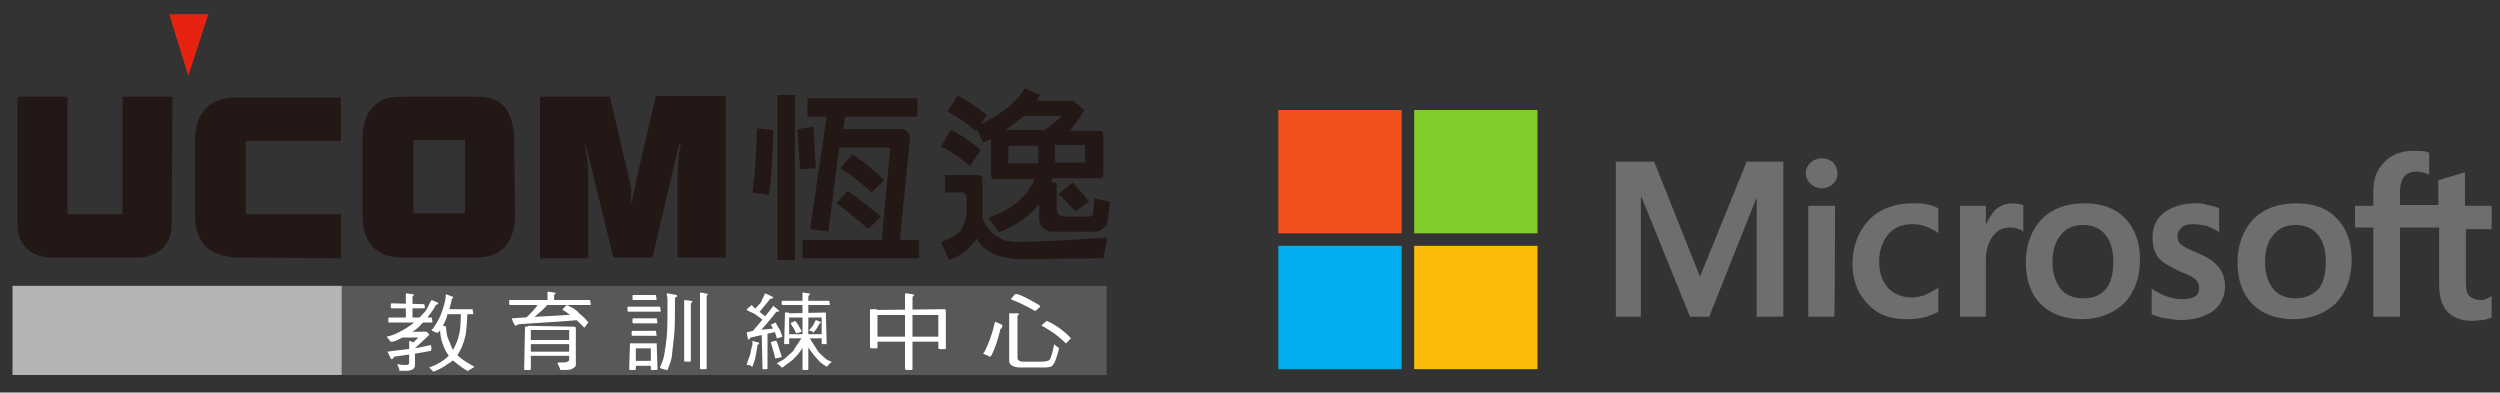 <?xml version="1.0" encoding="utf-8"?>
<!-- Generator: Adobe Illustrator 23.0.3, SVG Export Plug-In . SVG Version: 6.00 Build 0)  -->
<svg version="1.1" id="圖層_1" xmlns="http://www.w3.org/2000/svg" xmlns:xlink="http://www.w3.org/1999/xlink" x="0px" y="0px"
	 viewBox="0 0 300 47.1" style="enable-background:new 0 0 300 47.1;" xml:space="preserve">
<rect x="0" y="0" width="300" height="47.1" fill="#333333" stroke="none"/>
<style type="text/css">
	.st0{fill:#595757;}
	.st1{fill:#B4B4B5;}
	.st2{fill:#E62310;}
	.st3{fill:#231815;}
	.st4{fill:#FFFFFF;}
	.st5{fill:#706D6E;}
	.st6{fill:#F1511B;}
	.st7{fill:#80CC28;}
	.st8{fill:#00ADEF;}
	.st9{fill:#FBBC09;}
</style>
<g>
	<g>
		<rect x="40.9" y="34.3" class="st0" width="91.9" height="10.7"/>
		<rect x="1.5" y="34.3" class="st1" width="39.5" height="10.7"/>
		<polygon class="st2" points="25,1.7 22.6,9.1 20.3,1.7 		"/>
		<path class="st3" d="M20.6,26.9c0,1.3-0.4,2.2-1.1,2.9c-0.7,0.7-1.8,1.1-3.1,1.1h-10c-1.3,0-2.4-0.3-3.2-1.1
			c-0.8-0.7-1.1-1.7-1.1-2.9V11.6h6v14.1h6.6V11.6h6L20.6,26.9L20.6,26.9z"/>
		<path class="st3" d="M28.7,30.9c-1.8,0-3.1-0.5-4-1.3c-0.9-0.9-1.3-2.2-1.3-4v-8.8c0-1.7,0.5-3,1.3-3.8c0.9-0.9,2.1-1.3,3.8-1.3
			h12.4v5.2H29.5v8.8h11.4V31L28.7,30.9L28.7,30.9z"/>
		<path class="st3" d="M61.8,25.7c0,1.7-0.4,3.1-1.2,3.9c-0.8,0.9-1.9,1.3-3.5,1.3h-8.9c-1.6,0-2.7-0.5-3.5-1.3
			c-0.8-0.9-1.2-2.2-1.2-3.9v-8.9c0-1.8,0.4-3.1,1.2-3.9c0.8-0.9,1.9-1.3,3.5-1.3h8.9c1.6,0,2.8,0.4,3.5,1.3
			c0.7,0.9,1.1,2.2,1.1,3.9L61.8,25.7L61.8,25.7z M49.6,25.6h6.2v-8.8h-6.2V25.6z"/>
		<path class="st3" d="M75.8,24.5c0.1-0.6,0.1-1.1,0.3-1.6c0.1-0.5,0.2-1,0.3-1.5l2.3-9.9h8.4v19.4h-5.8v-9.6c0-0.7,0-1.3,0.1-2
			s0.1-1.3,0.3-2h-0.2l-3.2,13.6h-4.7l-3.3-13.5h-0.1c0.1,0.7,0.2,1.3,0.3,2c0.1,0.7,0.1,1.3,0.1,2V31h-5.8V11.6h8.4l2.3,9.9
			c0.1,0.4,0.2,0.8,0.3,1.3C75.6,23.3,75.7,23.8,75.8,24.5"/>
		<g>
			<path class="st4" d="M51.8,36l0.7,0.3c0.1,0.1,0.1,0.1,0.1,0.1c0,0.1-0.1,0.1-0.1,0.1c-0.1,0-0.1,0.1-0.2,0.1
				c-0.3,0.6-0.7,1.1-1,1.5c-0.5,0.5-0.9,1.1-1.5,1.5c-0.5,0.4-1.1,0.7-1.7,1C47.7,40.8,47.4,41,47,41c-0.1,0-0.2,0-0.2-0.1
				c-0.1-0.2-0.3-0.3-0.4-0.5c0.5-0.1,1.1-0.3,1.6-0.6c0.6-0.3,1.2-0.7,1.7-1.1c0.5-0.4,0.9-0.9,1.3-1.3c0.3-0.4,0.5-0.9,0.7-1.3
				C51.8,36.1,51.8,36,51.8,36z M51.8,38.1C51.9,38.1,51.9,38.2,51.8,38.1l0.1,0.5c0,0.1-0.1,0.1-0.1,0.1h-5.1
				c-0.1,0-0.1-0.1-0.1-0.1v-0.4c0-0.1,0.1-0.1,0.1-0.1H51.8z M51.7,41.4C51.8,41.4,51.8,41.5,51.7,41.4c0.1,0.4,0.1,0.6,0,0.7
				c-1.5,0.3-2.9,0.5-4.4,0.7c-0.1,0.2-0.2,0.3-0.3,0.3s-0.2-0.3-0.5-0.9c0.7-0.1,1.5-0.2,2.4-0.3C50,41.8,50.8,41.6,51.7,41.4
				C51.6,41.4,51.7,41.4,51.7,41.4z M50.9,36.5C51,36.5,51,36.6,50.9,36.5l0.1,0.4c0,0.1-0.1,0.1-0.1,0.1H47c-0.1,0-0.1-0.1-0.1-0.1
				v-0.4c0-0.1,0.1-0.1,0.1-0.1L50.9,36.5L50.9,36.5z M49.8,41.2v2.6c0,0.5-0.4,0.7-1.2,0.7H48c-0.1,0-0.1-0.1-0.1-0.2
				c0-0.1-0.1-0.3-0.2-0.5c0-0.1,0-0.1,0.1-0.1c0.3,0.1,0.7,0.1,0.9,0.1c0.3,0,0.4-0.1,0.4-0.3V41c0-0.1,0.1-0.1,0.1-0.1L49.8,41.2z
				 M51.1,39.8l-0.2,0.7h-2.5c-0.1,0-0.1-0.1-0.1-0.1V40c0-0.1,0.1-0.1,0.1-0.1C48.4,39.8,51.1,39.8,51.1,39.8z M49.7,35.4
				C49.7,35.5,49.6,35.5,49.7,35.4c-0.2,0.1-0.2,0.2-0.2,0.3v2.5c0,0.1-0.1,0.1-0.2,0.1h-0.5c-0.1,0-0.1-0.1-0.1-0.1v-2.9
				c0-0.1,0.1-0.1,0.1-0.1C49.4,35.3,49.7,35.3,49.7,35.4z M50.9,39.8h0.2c0.1,0,0.1,0,0.2,0.1c0.1,0.1,0.2,0.2,0.2,0.3l-1.6,1.5
				c-0.1,0-0.1,0.1-0.1,0.1c-0.4-0.1-0.6-0.2-0.6-0.3L50.9,39.8z M55.4,37.4h0.5c0.1,0,0.2,0.1,0.2,0.1c-0.1,1.4-0.1,2.3-0.3,3
				c-0.2,0.8-0.5,1.5-0.9,2.1c-0.3,0.5-0.7,0.8-1.2,1.1c-0.4,0.3-0.9,0.6-1.7,0.9c-0.2-0.2-0.4-0.4-0.5-0.5c0.3-0.1,0.8-0.3,1.3-0.6
				s1-0.7,1.3-1.1c0.4-0.6,0.7-1.2,0.9-1.9c0.2-0.6,0.3-1.5,0.3-2.8C55.3,37.4,55.3,37.4,55.4,37.4z M53.5,35.3l0.8,0.3
				c0.1,0.1,0.1,0.1,0.1,0.1c0,0.1-0.1,0.1-0.1,0.1c-0.1,0-0.1,0.1-0.1,0.2c-0.2,0.8-0.3,1.4-0.5,1.7c-0.1,0.5-0.3,0.9-0.5,1.3
				c-0.2,0.3-0.4,0.7-0.6,0.9c-0.1,0-0.2,0-0.3,0c-0.1-0.1-0.3-0.1-0.4-0.2c-0.1,0-0.1-0.1-0.1-0.1c0-0.1,0-0.1,0.1-0.1
				c0.3-0.4,0.6-0.9,0.9-1.5c0.1-0.3,0.3-0.7,0.4-1.1C53.3,36.5,53.5,36,53.5,35.3L53.5,35.3z M53,39.1h0.3c0.1,0,0.2,0.1,0.2,0.1
				c0.1,0.7,0.1,1.1,0.3,1.5s0.3,0.8,0.5,1.2c0.2,0.3,0.5,0.7,0.9,1c0.5,0.4,1,0.7,1.7,1.1c0,0.1,0,0.1-0.1,0.1
				c-0.1,0.1-0.3,0.2-0.5,0.3c-0.1,0.1-0.1,0.1-0.2,0.1c-0.4-0.2-0.8-0.5-1.2-0.8c-0.5-0.4-0.9-0.7-1.1-1.1
				c-0.3-0.4-0.5-0.8-0.7-1.4c-0.2-0.5-0.3-1.2-0.3-2C52.8,39.2,52.9,39.1,53,39.1z M56.7,37.1C56.8,37.1,56.8,37.2,56.7,37.1
				l0.1,0.5c0,0.1-0.1,0.1-0.1,0.1h-3.2c-0.1,0-0.1-0.1-0.1-0.1v-0.4c0-0.1,0.1-0.1,0.1-0.1H56.7z"/>
			<path class="st4" d="M70.8,36C70.9,36,70.9,36.1,70.8,36l0.1,0.5c0,0.1-0.1,0.1-0.1,0.1h-9.6c-0.1,0-0.1-0.1-0.1-0.1v-0.4
				c0-0.1,0.1-0.1,0.1-0.1H70.8z M69.5,37.7v0.7c-2.1,0.2-4.5,0.3-7.2,0.5c-0.1,0-0.2,0.1-0.3,0.1c0,0.1-0.1,0.1-0.1,0.1
				c-0.1,0-0.3-0.3-0.5-0.9C64.1,38,66.8,37.9,69.5,37.7z M64.8,36.1c0.7,0.2,1,0.3,1,0.4c0,0.1-0.1,0.1-0.1,0.1
				c-0.1,0-0.1,0-0.1,0.1c-0.3,0.3-0.7,0.7-1.2,1.1c-0.3,0.3-0.6,0.5-1,0.7h-0.7c0.6-0.5,1.1-1,1.6-1.6
				C64.5,36.6,64.6,36.4,64.8,36.1C64.8,36.1,64.8,36.1,64.8,36.1z M63,39.2h0.5c0.1,0,0.2,0.1,0.2,0.1v5c0,0.1-0.1,0.1-0.2,0.1H63
				c-0.1,0-0.1-0.1-0.1-0.1L63,39.2L63,39.2z M68.9,39.2c0.1,0,0.2,0.1,0.2,0.1v4.5c0,0.2-0.2,0.3-0.5,0.5c-0.3,0.1-0.7,0.1-1.3,0.1
				c-0.1,0-0.1-0.1-0.1-0.1c0-0.1-0.1-0.3-0.3-0.7l0.1-0.1c0.6,0,1,0,1.1-0.1s0.2-0.1,0.2-0.2v-3.6h-4.9c-0.1,0-0.1-0.1-0.1-0.1
				v-0.3c0-0.1,0.1-0.1,0.1-0.1L68.9,39.2L68.9,39.2z M68.6,40.8C68.7,40.8,68.7,40.9,68.6,40.8l0.1,0.4c0,0.1-0.1,0.1-0.1,0.1h-5.2
				c-0.1,0-0.1-0.1-0.1-0.1v-0.3c0-0.1,0.1-0.1,0.1-0.1H68.6z M68.6,42.2C68.7,42.2,68.7,42.3,68.6,42.2l0.1,0.4
				c0,0.1-0.1,0.1-0.1,0.1h-5.2c-0.1,0-0.1-0.1-0.1-0.1v-0.3c0-0.1,0.1-0.1,0.1-0.1H68.6z M66.7,35.2C66.7,35.3,66.6,35.3,66.7,35.2
				c-0.2,0.1-0.2,0.2-0.2,0.3v0.6c0,0.1-0.1,0.1-0.2,0.1h-0.5c-0.1,0-0.1-0.1-0.1-0.1v-1c0-0.1,0.1-0.1,0.1-0.1
				C66.4,35.1,66.7,35.1,66.7,35.2z M69.5,37.6c0.5,0.4,0.8,0.7,1.1,1.1c0,0,0,0.1-0.1,0.1c-0.2,0.3-0.3,0.5-0.4,0.5
				c-0.5-0.5-1-1-1.5-1.4c-0.5-0.3-0.8-0.6-1.1-0.7c0-0.1,0.1-0.2,0.4-0.5c0.1-0.1,0.1-0.1,0.1-0.1C68.7,36.9,69.2,37.2,69.5,37.6z"
				/>
			<path class="st4" d="M79.2,36.8C79.3,36.8,79.3,36.9,79.2,36.8l0.1,0.5c0,0.1-0.1,0.1-0.1,0.1h-3.8c-0.1,0-0.1-0.1-0.1-0.1v-0.4
				c0-0.1,0.1-0.1,0.1-0.1H79.2z M75.6,41.2h0.5c0.1,0,0.2,0.1,0.2,0.1v3c0,0.1-0.1,0.1-0.2,0.1h-0.5c-0.1,0-0.1-0.1-0.1-0.1
				L75.6,41.2C75.5,41.2,75.6,41.2,75.6,41.2z M78.7,39.7C78.8,39.7,78.8,39.8,78.7,39.7l0.1,0.5c0,0.1-0.1,0.1-0.1,0.1h-2.8
				c-0.1,0-0.1-0.1-0.1-0.1v-0.4c0-0.1,0.1-0.1,0.1-0.1H78.7z M78.8,38.2C78.9,38.2,78.9,38.3,78.8,38.2l0.1,0.5
				c0,0.1-0.1,0.1-0.1,0.1H76c-0.1,0-0.1-0.1-0.1-0.1v-0.4c0-0.1,0.1-0.1,0.1-0.1H78.8z M78.7,35.4C78.8,35.4,78.8,35.5,78.7,35.4
				l0.1,0.5c0,0.1-0.1,0.1-0.1,0.1H76c-0.1,0-0.1-0.1-0.1-0.1v-0.4c0-0.1,0.1-0.1,0.1-0.1H78.7z M78.8,41.2
				C78.9,41.2,78.9,41.3,78.8,41.2l0.1,3.1c0,0.1-0.1,0.1-0.2,0.1h-0.5c-0.1,0-0.1-0.1-0.1-0.1v-2.5H76c-0.1,0-0.1-0.1-0.1-0.1v-0.4
				c0-0.1,0.1-0.1,0.1-0.1H78.8z M78.4,43.3C78.5,43.3,78.5,43.4,78.4,43.3l0.1,0.5c0,0.1-0.1,0.1-0.1,0.1H76
				c-0.1,0-0.1-0.1-0.1-0.1v-0.4c0-0.1,0.1-0.1,0.1-0.1H78.4z M81.2,35.4C81.3,35.4,81.3,35.5,81.2,35.4c0.1,0.2,0.1,0.2,0,0.2
				c-0.1,0.1-0.2,0.1-0.2,0.2c0,2,0,3.5-0.1,4.4c-0.1,1-0.2,1.9-0.3,2.7c-0.1,0.5-0.3,1-0.5,1.5H80c-0.3-0.1-0.5-0.1-0.7-0.2
				c-0.1,0-0.1-0.1-0.1-0.1c0.2-0.5,0.4-0.9,0.5-1.5c0.1-0.5,0.2-1.2,0.3-2.1c0.1-0.9,0.1-2.3,0.1-4.4c0-0.1,0-0.4-0.1-0.8
				c0-0.1,0.1-0.1,0.1-0.1L81.2,35.4z M83.1,36.2C83.1,36.3,83,36.3,83.1,36.2c-0.1,0.1-0.2,0.2-0.2,0.3v6.8c0,0.1-0.1,0.1-0.2,0.1
				h-0.5c-0.1,0-0.1-0.1-0.1-0.1v-7.2c0-0.1,0.1-0.1,0.1-0.1C82.9,36.1,83.1,36.1,83.1,36.2z M85,35.3C85,35.4,84.9,35.4,85,35.3
				c-0.2,0.1-0.2,0.2-0.2,0.3v8.6c0,0.1-0.1,0.1-0.2,0.1h-0.5c-0.1,0-0.1-0.1-0.1-0.1v-9c0-0.1,0.1-0.1,0.1-0.1
				C84.7,35.2,85,35.3,85,35.3z"/>
			<path class="st4" d="M92,38.1l-0.2,0.5c-0.5-0.4-0.9-0.7-1.2-0.9c-0.3-0.2-0.7-0.3-1-0.5c0-0.1,0.1-0.2,0.5-0.5
				c0.1-0.1,0.1-0.1,0.1-0.1C90.6,37.1,91.3,37.5,92,38.1z M90.2,40.9l0.8,0.2c0.1,0,0.1,0.1,0.1,0.1c0,0.1-0.1,0.1-0.2,0.2
				c-0.1,0.7-0.2,1.3-0.3,1.7c-0.1,0.3-0.2,0.6-0.3,0.9c-0.1,0-0.1,0-0.2-0.1s-0.3-0.1-0.4-0.1s-0.1-0.1-0.1-0.1
				c0.1-0.1,0.1-0.2,0.1-0.3c0.1-0.3,0.2-0.5,0.3-0.8c0.1-0.3,0.1-0.6,0.2-0.9c0.1-0.2,0.1-0.5,0.1-0.7
				C90.2,40.9,90.2,40.9,90.2,40.9z M93,39.4l0.2,0.4l-3.1,0.7c-0.2,0.2-0.3,0.3-0.3,0.3s-0.1-0.3-0.2-0.9
				C89.7,39.8,90.8,39.6,93,39.4z M92.8,36.7c0.5,0.4,0.7,0.6,0.7,0.6c0,0.1-0.1,0.1-0.1,0.1c-0.2,0-0.3,0-0.3,0.1
				c-0.7,0.9-1.5,1.8-2.2,2.6H90c0.7-0.8,1.3-1.5,1.7-2C92.2,37.5,92.5,37.1,92.8,36.7z M91.8,35.2l0.9,0.4c0,0.1,0.1,0.1,0.1,0.1
				c0,0.1-0.1,0.1-0.1,0.1c-0.1,0-0.3,0.1-0.3,0.1c-0.5,0.6-0.9,1.1-1.4,1.7l-0.6-0.3c0.3-0.3,0.6-0.7,0.9-1
				C91.5,35.8,91.7,35.5,91.8,35.2z M91.4,39.8h0.7v4.4c0,0.1-0.1,0.1-0.1,0.1h-0.4c-0.1,0-0.1-0.1-0.1-0.1L91.4,39.8L91.4,39.8z
				 M93.6,39.6c0.1,0.3,0.2,0.5,0.3,0.8c0,0-0.2,0.1-0.7,0.2c0-0.2-0.1-0.4-0.2-0.7s-0.3-0.6-0.5-0.9c0-0.1,0.2-0.1,0.6-0.3
				C93.2,39,93.4,39.3,93.6,39.6z M93.2,41c0.2,0.4,0.3,0.9,0.6,1.8c0,0.1-0.2,0.1-0.7,0.2C93,43,93,43,93,42.9
				c-0.1-0.5-0.3-1.1-0.5-1.8c0-0.1,0.2-0.1,0.5-0.2C93.2,40.9,93.2,40.9,93.2,41z M96.3,40.4l0.7,0.3c-0.4,0.6-0.7,1.1-1,1.5
				s-0.6,0.7-0.9,1c-0.4,0.3-0.8,0.6-1.2,0.9c-0.1,0-0.1,0-0.2-0.1s-0.3-0.3-0.4-0.3c0-0.1-0.1-0.1-0.1-0.1c0.4-0.2,0.7-0.4,0.9-0.5
				c0.3-0.3,0.7-0.6,1.1-1C95.4,41.7,95.8,41.2,96.3,40.4z M99.5,36.1C99.6,36.1,99.6,36.2,99.5,36.1l0.1,0.4c0,0.1-0.1,0.1-0.1,0.1
				h-5.6c-0.1,0-0.1-0.1-0.1-0.1v-0.3c0-0.1,0.1-0.1,0.1-0.1H99.5z M94.2,37.5h0.4c0.1,0,0.1,0.1,0.1,0.1v3.6c0,0.1-0.1,0.1-0.1,0.1
				h-0.4c-0.1,0-0.1-0.1-0.1-0.1L94.2,37.5C94,37.6,94.1,37.5,94.2,37.5z M99.1,37.5C99.2,37.5,99.2,37.6,99.1,37.5l0.1,3.7
				c0,0.1-0.1,0.1-0.1,0.1h-0.4c-0.1,0-0.1-0.1-0.1-0.1v-3.1h-4c-0.1,0-0.1-0.1-0.1-0.1v-0.3c0-0.1,0.1-0.1,0.1-0.1L99.1,37.5
				L99.1,37.5z M98.8,40.1C98.9,40.1,98.9,40.2,98.8,40.1l0.1,0.4c0,0.1-0.1,0.1-0.1,0.1h-4.2c-0.1,0-0.1-0.1-0.1-0.1v-0.3
				c0-0.1,0.1-0.1,0.1-0.1H98.8z M95.9,39.2c0.1,0.2,0.2,0.3,0.3,0.6c0,0-0.2,0.1-0.7,0.2c0-0.1-0.1-0.3-0.2-0.5s-0.3-0.4-0.4-0.7
				c0-0.1,0.2-0.1,0.5-0.3C95.7,38.8,95.8,39,95.9,39.2z M97.2,35.3C97.2,35.4,97.1,35.4,97.2,35.3c-0.1,0.1-0.2,0.2-0.2,0.3v8.7
				c0,0.1-0.1,0.1-0.1,0.1h-0.5c-0.1,0-0.1-0.1-0.1-0.1v-9.1c0-0.1,0.1-0.1,0.1-0.1C96.9,35.2,97.2,35.2,97.2,35.3z M96.4,40.4h0.7
				c0.3,0.7,0.7,1.1,0.9,1.5s0.6,0.7,0.9,1s0.6,0.4,0.9,0.5c0,0.1-0.1,0.1-0.1,0.1c-0.1,0.1-0.3,0.3-0.4,0.4c0,0.1,0,0.1-0.1,0.1
				c-0.5-0.3-0.9-0.6-1.1-0.9c-0.3-0.3-0.6-0.7-0.9-1.1C96.9,41.6,96.7,41.1,96.4,40.4z M97.9,38.4l0.5,0.2c0.1,0.1,0.1,0.1,0.1,0.1
				c0,0.1,0,0.1-0.1,0.1s-0.1,0-0.1,0.1c-0.2,0.4-0.4,0.7-0.6,0.9c-0.1,0.1-0.1,0.1-0.1,0.1c-0.1,0-0.1,0-0.1-0.1
				c-0.1-0.1-0.3-0.1-0.3-0.1s-0.1,0-0.1-0.1c0,0,0,0,0.1-0.1c0.2-0.2,0.3-0.4,0.4-0.5C97.7,38.8,97.8,38.6,97.9,38.4
				C97.8,38.4,97.8,38.4,97.9,38.4z"/>
			<path class="st4" d="M104.6,37.1h0.5c0.1,0,0.2,0.1,0.2,0.1v4.5c0,0.1-0.1,0.1-0.2,0.1h-0.5c-0.1,0-0.2-0.1-0.2-0.1v-4.5
				C104.4,37.1,104.5,37.1,104.6,37.1z M113.3,37.1c0.1,0,0.2,0.1,0.2,0.1v4.6c0,0.1-0.1,0.1-0.2,0.1h-0.5c-0.1,0-0.2-0.1-0.2-0.1
				v-4H105c-0.1,0-0.1-0.1-0.1-0.1v-0.4c0-0.1,0.1-0.1,0.1-0.1L113.3,37.1L113.3,37.1z M112.9,40.4C113,40.4,113,40.5,112.9,40.4
				l0.1,0.5c0,0.1-0.1,0.1-0.1,0.1H105c-0.1,0-0.1-0.1-0.1-0.1v-0.4c0-0.1,0.1-0.1,0.1-0.1H112.9z M109.7,35.4
				C109.7,35.5,109.6,35.5,109.7,35.4c-0.1,0.1-0.2,0.2-0.2,0.3v8.6c0,0.1-0.1,0.1-0.2,0.1h-0.5c-0.1,0-0.2-0.1-0.2-0.1v-9
				c0-0.1,0.1-0.1,0.2-0.1C109.4,35.3,109.7,35.3,109.7,35.4z"/>
			<path class="st4" d="M119.4,38.6l0.7,0.3c0.1,0.1,0.2,0.1,0.2,0.2c0,0.1-0.1,0.2-0.1,0.3c-0.1,0-0.2,0.1-0.2,0.3
				c-0.3,1.3-0.7,2.3-1,2.9c-0.1,0.1-0.1,0.2-0.2,0.2s-0.1,0-0.2-0.1c-0.2-0.1-0.3-0.1-0.5-0.2c-0.1,0-0.1-0.1-0.1-0.1
				s0-0.1,0.1-0.1c0.3-0.6,0.5-1.1,0.7-1.6c0.2-0.6,0.4-1.2,0.5-1.7C119.4,38.7,119.4,38.6,119.4,38.6z M122.2,37.6
				C122.3,37.6,122.3,37.7,122.2,37.6c0.1,0.2,0.1,0.2,0,0.2s-0.1,0.1-0.1,0.1v5c0,0.3,0.2,0.5,0.7,0.5h2.1c0.6,0,1-0.1,1.1-0.3
				s0.3-0.7,0.5-1.8c0.1,0.1,0.3,0.3,0.5,0.4c0.1,0.1,0.1,0.1,0.1,0.1c-0.3,1.1-0.5,1.7-0.7,1.9c-0.1,0.3-0.5,0.4-1,0.4h-2.9
				c-0.9,0-1.4-0.3-1.4-0.8v-5.6c0-0.1,0-0.1,0.1-0.1L122.2,37.6z M122.1,35.3c0.9,0.3,1.7,0.8,2.6,1.3c0.1,0.1,0.1,0.1,0.1,0.2
				c0,0.1,0,0.1-0.1,0.1l-0.3,0.3c-0.1,0.1-0.1,0.1-0.2,0.1s-0.1-0.1-0.2-0.1c-0.9-0.5-1.7-0.9-2.5-1.2c-0.1-0.1-0.2-0.1-0.2-0.1
				c0-0.1,0-0.1,0.1-0.1l0.3-0.4c0.1,0,0.1-0.1,0.1-0.1C122,35.3,122,35.3,122.1,35.3z M127.3,39.5c0.5,0.4,0.9,0.7,1.2,1.1
				c0,0,0,0.1-0.1,0.1c-0.3,0.3-0.4,0.5-0.5,0.5c-0.5-0.5-1.1-1-1.7-1.4c-0.5-0.3-0.9-0.6-1.2-0.7c0-0.1,0.1-0.2,0.5-0.5
				c0.1-0.1,0.1-0.1,0.1-0.1C126.3,38.8,126.9,39.2,127.3,39.5z"/>
		</g>
		<g>
			<g>
				<path class="st3" d="M92.8,15.6c-0.1,3.6-0.3,6.3-0.5,7.8l-2-0.3c0.3-2.3,0.5-4.8,0.5-7.7L92.8,15.6z M95.4,11.4v19.8h-2.1V11.4
					H95.4z M97.9,20.2L96,20.3l-0.3-4.8l1.9-0.3L97.9,20.2z M106.8,18.1c0.1-0.3,0-0.4-0.3-0.4h-5.8l-1.3,10.1l-2.2-0.3l2-13.5h-2.3
					v-2.2h13.2V14h-8.7l-0.2,1.5h7c0.3,0,0.5,0.1,0.7,0.3s0.3,0.5,0.3,0.7L108,28.8h2.3V31h-14v-2.2h9.5L106.8,18.1z M101.7,22.9
					c1.5,1,2.8,2.1,4,3.1l-1.5,1.5c-1.5-1.3-2.7-2.3-3.8-3.1L101.7,22.9z M102.3,18.5c1.9,1.3,3.1,2.4,3.8,3.1l-1.5,1.5
					c-1.4-1.3-2.7-2.3-3.8-2.9L102.3,18.5z"/>
				<path class="st3" d="M115.8,23.4c0-0.2-0.1-0.3-0.3-0.3h-2.1V21h4c0.3,0,0.5,0.2,0.5,0.5v4.4c0,0.1,0,0.1,0,0.2
					c0.1,0.4,0.3,0.9,0.7,1.3c0.3,0.5,0.9,0.9,1.6,1.3c0.7,0.3,1.7,0.4,3.1,0.3c3.6-0.1,6.9-0.3,9.6-0.5l-0.5,2.5
					c-3.6,0-7.2,0.1-10.4,0.1c-2.4-0.2-4-1-4.8-2.5c-0.2,0.5-0.7,0.9-1.3,1.5c-0.7,0.5-1.3,0.9-2,1.1l-1-2.1c1.2-0.5,2-1,2.4-1.5
					c0.3-0.5,0.5-1.1,0.7-1.8v-2.4H115.8z M114.1,15.6c1.1,0.5,2.3,1.3,3.6,2.4l-1.3,1.9c-1.4-1.1-2.5-1.9-3.5-2.3L114.1,15.6z
					 M123,10.6l1.8,0.8c-0.1,0.2-0.3,0.5-0.4,0.7h4.4l1.3,1.1c-0.5,0.9-1.1,1.8-1.8,2.5h3.6c0.4,0,0.5,0.2,0.5,0.5v4.7
					c0,0.4-0.2,0.5-0.5,0.5h-5.6c-0.1,0.2-0.1,0.4-0.2,0.5h0.7V25c0,0.3,0.1,0.5,0.2,0.7c0.1,0.1,0.4,0.2,0.7,0.3h2.9
					c0.2,0,0.4-0.1,0.5-0.2s0.1-0.1,0.1-0.3c0-0.3,0.1-0.9,0.1-1.7l1.9,0.4c-0.2,1.7-0.3,2.7-0.5,2.9c-0.5,0.5-0.9,0.7-1.3,0.7h-5.2
					c-0.4,0-0.7-0.2-1.1-0.5c-0.3-0.3-0.4-0.7-0.4-0.9v-1.9c-1.1,1.4-2.7,2.5-4.8,3.4l-1.3-1.8c2.8-0.9,4.6-2.5,5.6-4.6h-4.8
					c-0.3,0-0.5-0.2-0.5-0.5v-4.3c-0.3,0.1-0.6,0.3-0.9,0.4l-0.8-1.6l-0.1,0.2c-1.3-1.1-2.5-1.8-3.4-2.3l1.2-1.9
					c1.1,0.5,2.3,1.3,3.5,2.3l-0.7,1.1C120,13.8,121.8,12.4,123,10.6z M125.3,15.6c0.9-0.5,1.5-1.1,2.1-1.7h-4.5
					c-0.9,0.7-1.7,1.3-2.2,1.7H125.3z M124.6,17.5h-3.5c-0.1,0-0.1,0.1-0.1,0.1v1.9c0,0.1,0,0.1,0.1,0.1h3.5c0-0.2,0-0.4,0-0.5V17.5
					z M126.6,19.5h3.5c0.1,0,0.1-0.1,0.1-0.1v-1.9c0-0.1-0.1-0.1-0.1-0.1h-3.5V19C126.7,19.2,126.6,19.4,126.6,19.5z M128.7,21.9
					c0.2,0.2,0.5,0.5,0.9,1c0.5,0.5,0.8,0.9,1.1,1.3l-1.7,1.2c-0.7-0.9-1.3-1.6-2-2.1L128.7,21.9z"/>
			</g>
		</g>
	</g>
	<g>
		<path class="st5" d="M299,27.3v-2.6h-3.2v-4l-0.1,0l-3,0.9l-0.1,0v3H288V23c0-0.8,0.2-1.4,0.5-1.8c0.3-0.4,0.8-0.6,1.5-0.6
			c0.4,0,0.9,0.1,1.4,0.3l0.1,0.1v-2.7l-0.1,0c-0.4-0.2-1-0.2-1.8-0.2c-0.9,0-1.8,0.2-2.5,0.6c-0.7,0.4-1.3,1-1.7,1.7
			c-0.4,0.7-0.6,1.6-0.6,2.5v1.8h-2.2v2.6h2.2V38h3.2V27.3h4.7v6.9c0,2.8,1.3,4.3,4,4.3c0.4,0,0.9-0.1,1.3-0.1
			c0.5-0.1,0.8-0.2,1-0.3l0,0v-2.6l-0.1,0.1c-0.2,0.1-0.4,0.2-0.6,0.3c-0.3,0.1-0.5,0.1-0.6,0.1c-0.6,0-1.1-0.2-1.4-0.5
			c-0.3-0.3-0.4-0.9-0.4-1.7v-6.3H299L299,27.3z M275.5,35.8c-1.2,0-2.1-0.4-2.7-1.1c-0.6-0.8-1-1.8-1-3.2c0-1.4,0.3-2.5,1-3.3
			c0.6-0.8,1.5-1.2,2.7-1.2c1.1,0,2,0.4,2.6,1.1c0.6,0.7,1,1.8,1,3.3c0,1.4-0.3,2.6-0.9,3.3C277.5,35.4,276.6,35.8,275.5,35.8
			 M275.6,24.4c-2.2,0-3.9,0.6-5.2,1.9c-1.2,1.3-1.9,3-1.9,5.2c0,2.1,0.6,3.8,1.8,5c1.2,1.2,2.9,1.8,4.9,1.8c2.1,0,3.8-0.7,5.1-1.9
			c1.2-1.3,1.9-3,1.9-5.2c0-2.1-0.6-3.8-1.8-5C279.3,25,277.7,24.4,275.6,24.4 M263.4,24.4c-1.5,0-2.7,0.4-3.7,1.1
			c-1,0.8-1.4,1.8-1.4,3c0,0.6,0.1,1.2,0.3,1.7c0.2,0.5,0.5,0.9,0.9,1.2c0.4,0.3,1.1,0.7,1.9,1.1c0.7,0.3,1.3,0.5,1.6,0.7
			c0.3,0.2,0.6,0.4,0.7,0.6c0.1,0.2,0.2,0.4,0.2,0.8c0,0.9-0.7,1.3-2.1,1.3c-0.5,0-1.1-0.1-1.7-0.3c-0.6-0.2-1.2-0.5-1.8-0.9
			l-0.1-0.1v3.1l0,0c0.4,0.2,1,0.4,1.7,0.5c0.7,0.1,1.3,0.2,1.8,0.2c1.6,0,2.9-0.4,3.9-1.1c1-0.8,1.4-1.8,1.4-3
			c0-0.9-0.3-1.7-0.8-2.3c-0.5-0.6-1.4-1.2-2.6-1.7c-1-0.4-1.6-0.7-1.9-1c-0.3-0.2-0.4-0.6-0.4-1c0-0.4,0.2-0.7,0.5-1
			c0.3-0.3,0.8-0.4,1.4-0.4c0.5,0,1.1,0.1,1.6,0.2c0.5,0.2,1,0.4,1.4,0.7l0.1,0.1V25l0,0c-0.4-0.2-0.8-0.3-1.4-0.4
			C264.4,24.4,263.9,24.4,263.4,24.4 M250,35.8c-1.2,0-2.1-0.4-2.7-1.1c-0.6-0.8-1-1.8-1-3.2c0-1.4,0.3-2.5,1-3.3
			c0.6-0.8,1.5-1.2,2.7-1.2c1.1,0,2,0.4,2.6,1.1c0.6,0.7,1,1.8,1,3.3c0,1.4-0.3,2.6-0.9,3.3C252.1,35.4,251.2,35.8,250,35.8
			 M250.2,24.4c-2.2,0-3.9,0.6-5.2,1.9c-1.2,1.3-1.9,3-1.9,5.2c0,2.1,0.6,3.8,1.8,5c1.2,1.2,2.9,1.8,4.9,1.8c2.1,0,3.8-0.7,5.1-1.9
			c1.2-1.3,1.9-3,1.9-5.2c0-2.1-0.6-3.8-1.8-5C253.9,25,252.2,24.4,250.2,24.4 M238.3,27v-2.3h-3.1V38h3.1v-6.8
			c0-1.2,0.3-2.1,0.8-2.8c0.5-0.7,1.2-1.1,2-1.1c0.3,0,0.6,0,0.9,0.1c0.3,0.1,0.6,0.2,0.7,0.3l0.1,0.1v-3.2l-0.1,0
			c-0.3-0.1-0.7-0.2-1.2-0.2c-0.8,0-1.5,0.3-2.1,0.8C239,25.7,238.6,26.3,238.3,27L238.3,27z M229.5,24.4c-1.4,0-2.7,0.3-3.8,0.9
			c-1.1,0.6-1.9,1.5-2.5,2.6c-0.6,1.1-0.9,2.4-0.9,3.8c0,1.3,0.3,2.4,0.8,3.4c0.6,1,1.3,1.8,2.3,2.4c1,0.6,2.2,0.8,3.4,0.8
			c1.5,0,2.8-0.3,3.8-0.9l0,0v-2.9l-0.1,0.1c-0.5,0.3-1,0.6-1.5,0.8c-0.6,0.2-1.1,0.3-1.5,0.3c-1.2,0-2.2-0.4-2.9-1.1
			c-0.7-0.8-1.1-1.8-1.1-3.2c0-1.4,0.4-2.4,1.1-3.3c0.7-0.8,1.7-1.2,2.9-1.2c1,0,2,0.3,3,1l0.1,0.1v-3l0,0c-0.4-0.2-0.8-0.4-1.5-0.5
			C230.7,24.4,230.1,24.4,229.5,24.4 M220.2,24.7H217V38h3.1C220.2,38,220.2,24.7,220.2,24.7z M218.6,19c-0.5,0-1,0.2-1.3,0.5
			c-0.4,0.3-0.6,0.8-0.6,1.3c0,0.5,0.2,0.9,0.6,1.3c0.4,0.3,0.8,0.5,1.3,0.5c0.5,0,1-0.2,1.3-0.5c0.4-0.3,0.6-0.8,0.6-1.3
			c0-0.5-0.2-0.9-0.5-1.3C219.6,19.2,219.2,19,218.6,19 M210.8,23.7V38h3.2V19.4h-4.4l-5.6,13.8l-5.5-13.8h-4.6V38h3V23.7h0.1
			l5.8,14.3h2.3l5.7-14.3L210.8,23.7L210.8,23.7z"/>
		<path class="st6" d="M168.2,28h-14.8V13.2h14.8V28z"/>
		<path class="st7" d="M184.5,28h-14.8V13.2h14.8V28L184.5,28z"/>
		<path class="st8" d="M168.2,44.3h-14.8V29.5h14.8V44.3z"/>
		<path class="st9" d="M184.5,44.3h-14.8V29.5h14.8V44.3L184.5,44.3z"/>
	</g>
</g>
</svg>
